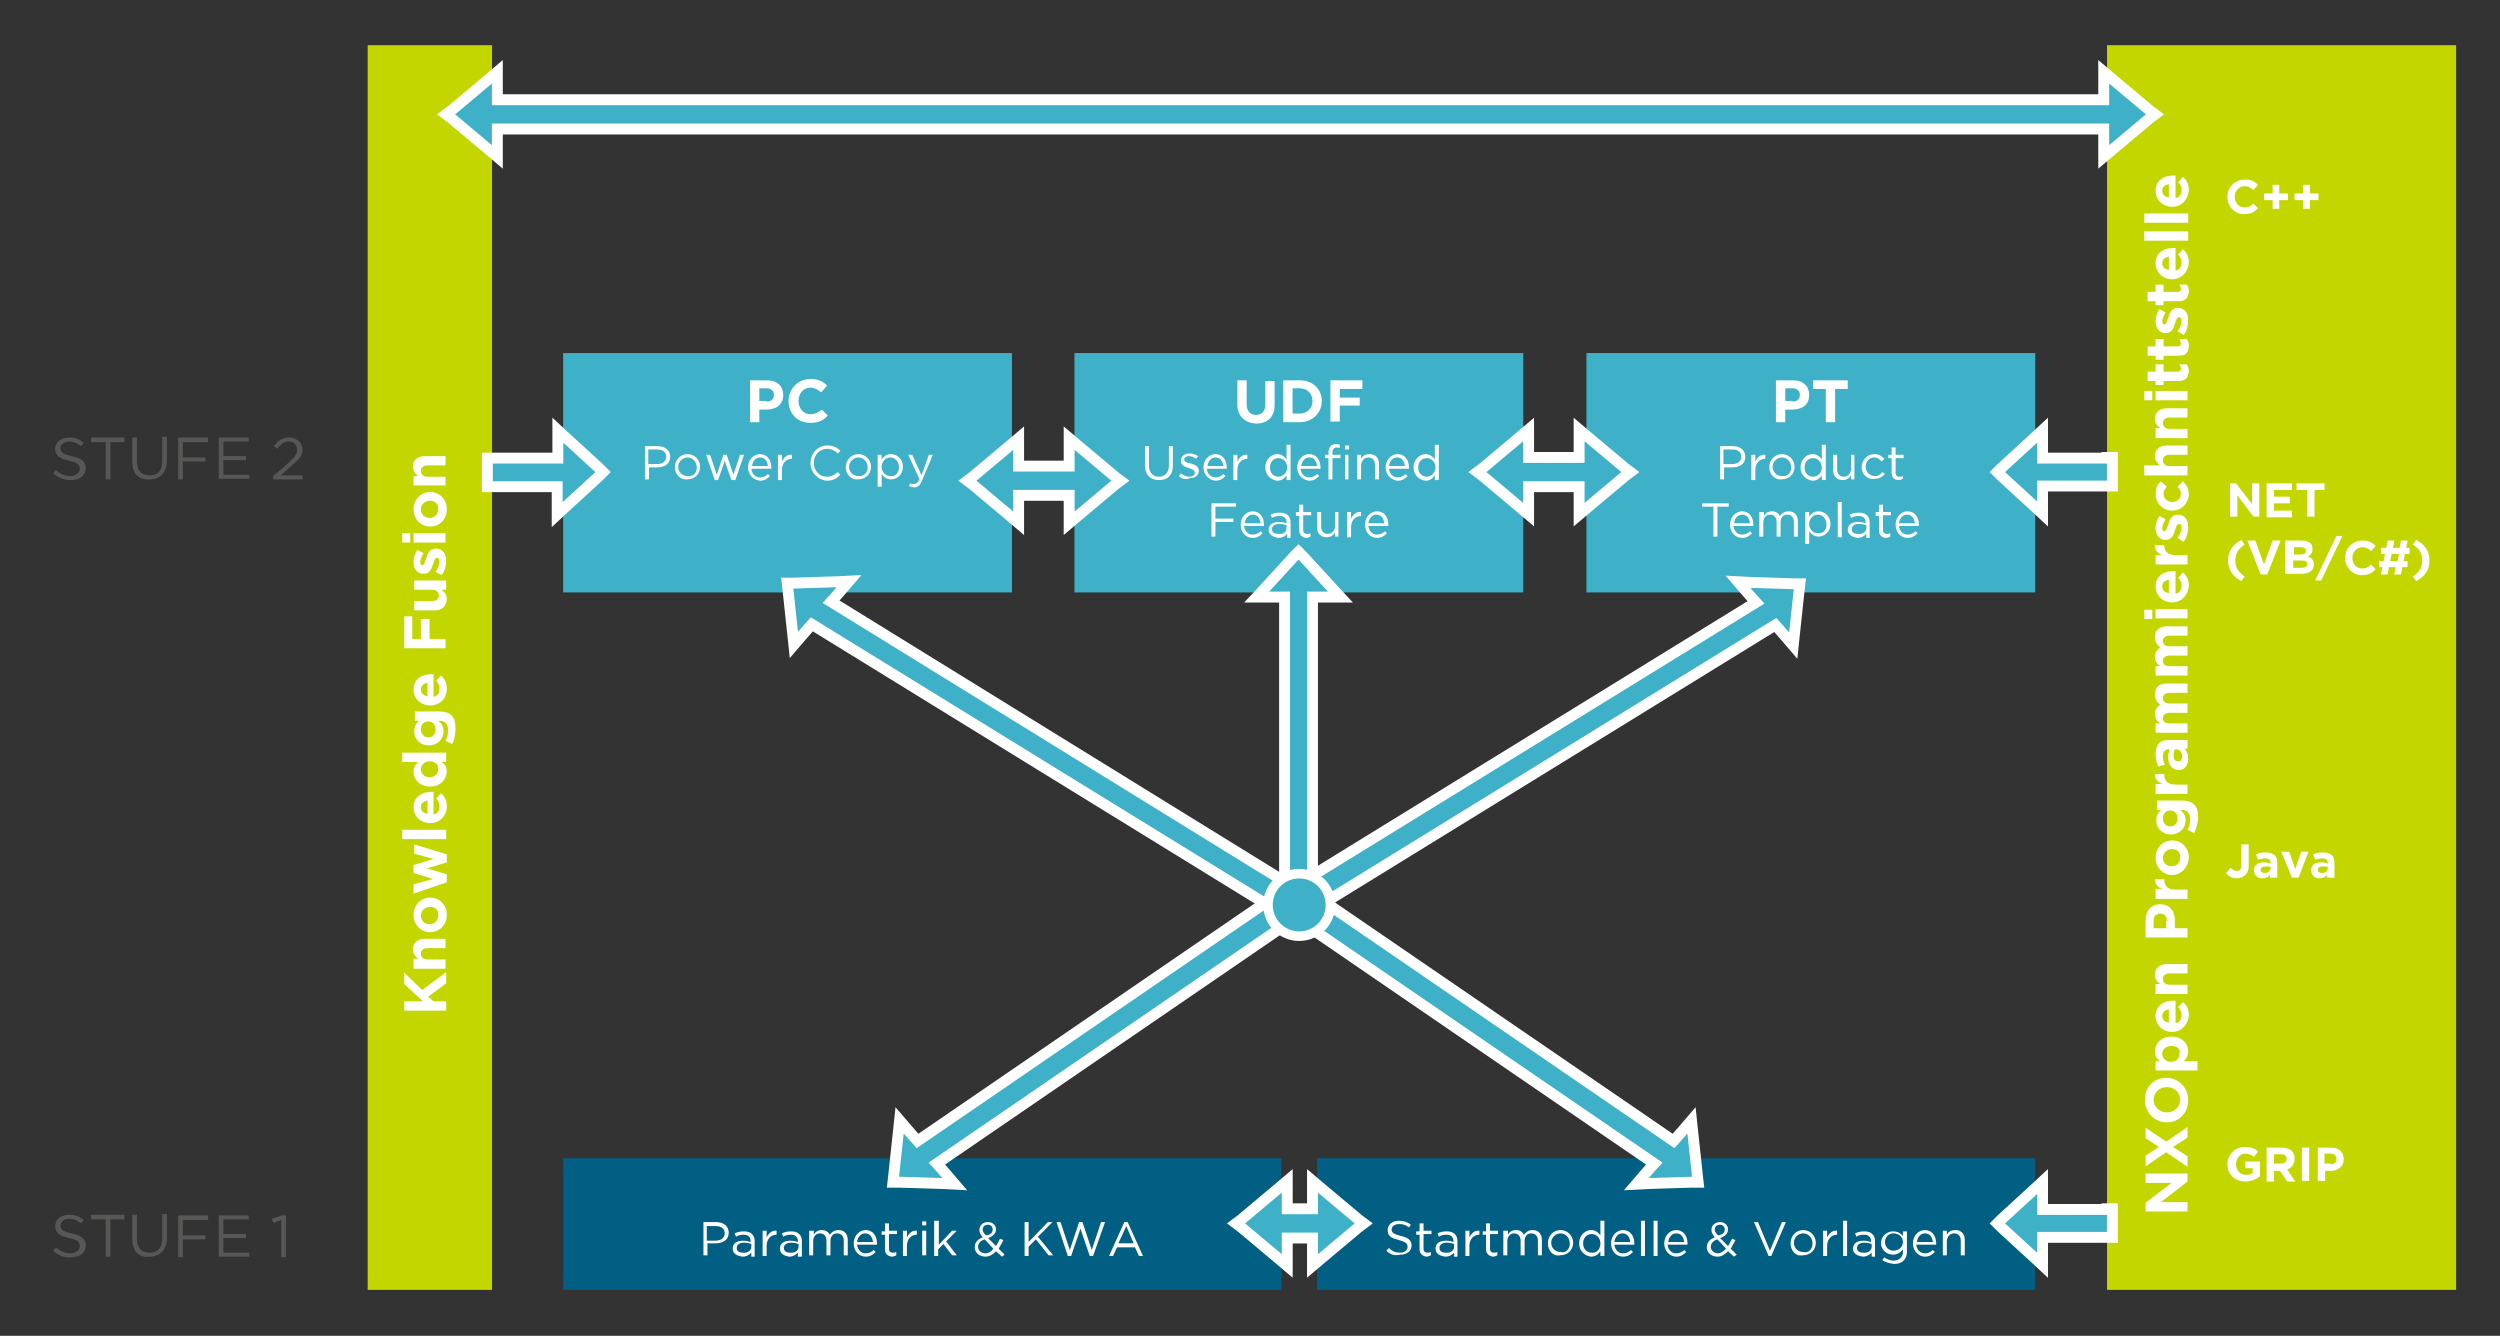 <?xml version="1.0" encoding="utf-8"?>
<!-- Generator: $$$/GeneralStr/196=Adobe Illustrator 27.6.0, SVG Export Plug-In . SVG Version: 6.00 Build 0)  -->
<svg version="1.0" id="Ebene_1" xmlns="http://www.w3.org/2000/svg" xmlns:xlink="http://www.w3.org/1999/xlink" x="0px" y="0px"
	 viewBox="0 0 376 200.9" style="enable-background:new 0 0 376 200.9;" xml:space="preserve">
<rect x="0" y="0" width="376" height="200.9" fill="#333333" stroke="none"/>
<style type="text/css">
	.st0{fill:#575756;}
	.st1{fill:#005F83;}
	.st2{fill:#FFFFFF;}
	.st3{fill:#3EB1C8;}
	.st4{fill:#C4D600;}
	.st5{fill:none;stroke:#FFFFFF;stroke-width:1.64;stroke-miterlimit:10;}
	.st6{fill:none;stroke:#FFFFFF;stroke-width:1.439;stroke-miterlimit:10;}
</style>
<g>
	<path class="st0" d="M8,71.2l0.4-0.5c0.7,0.6,1.3,0.9,2.2,0.9c0.8,0,1.4-0.5,1.4-1.1v0c0-0.6-0.3-0.9-1.6-1.2
		c-1.4-0.3-2.1-0.8-2.1-1.8v0c0-1,0.9-1.7,2.1-1.7c0.9,0,1.6,0.3,2.2,0.8l-0.4,0.5c-0.6-0.5-1.2-0.7-1.8-0.7c-0.8,0-1.3,0.5-1.3,1v0
		c0,0.6,0.3,0.9,1.7,1.2c1.4,0.3,2.1,0.8,2.1,1.8v0c0,1.1-0.9,1.8-2.2,1.8C9.6,72.2,8.8,71.9,8,71.2z"/>
	<path class="st0" d="M15.8,66.5h-2.1v-0.7h5v0.7h-2.1v5.6h-0.7V66.5z"/>
	<path class="st0" d="M19.9,69.5v-3.7h0.7v3.6c0,1.4,0.7,2.1,1.9,2.1c1.2,0,1.9-0.7,1.9-2.1v-3.7h0.7v3.6c0,1.8-1.1,2.8-2.6,2.8
		C20.9,72.2,19.9,71.3,19.9,69.5z"/>
	<path class="st0" d="M26.8,65.8h4.5v0.7h-3.8v2.3h3.4v0.6h-3.4v2.7h-0.7V65.8z"/>
	<path class="st0" d="M32.8,65.8h4.6v0.6h-3.8v2.2H37v0.6h-3.4v2.2h3.9v0.6h-4.6V65.8z"/>
	<path class="st0" d="M41.1,71.6l2.3-2c1-0.9,1.3-1.4,1.3-2c0-0.7-0.6-1.2-1.3-1.2c-0.7,0-1.2,0.4-1.7,1.1l-0.5-0.4
		c0.6-0.8,1.2-1.3,2.3-1.3c1.1,0,2,0.8,2,1.8v0c0,0.9-0.5,1.5-1.6,2.4l-1.7,1.5h3.3v0.6h-4.4V71.6z"/>
</g>
<g>
	<path class="st0" d="M8,188.1l0.4-0.5c0.7,0.6,1.3,0.9,2.2,0.9c0.8,0,1.4-0.5,1.4-1.1v0c0-0.6-0.3-0.9-1.6-1.2
		c-1.4-0.3-2.1-0.8-2.1-1.8v0c0-1,0.9-1.7,2.1-1.7c0.9,0,1.6,0.3,2.2,0.8l-0.4,0.5c-0.6-0.5-1.2-0.7-1.8-0.7c-0.8,0-1.3,0.5-1.3,1v0
		c0,0.6,0.3,0.9,1.7,1.2c1.4,0.3,2.1,0.8,2.1,1.8v0c0,1.1-0.9,1.8-2.2,1.8C9.6,189.2,8.8,188.8,8,188.1z"/>
	<path class="st0" d="M15.8,183.4h-2.1v-0.7h5v0.7h-2.1v5.6h-0.7V183.4z"/>
	<path class="st0" d="M19.9,186.4v-3.7h0.7v3.6c0,1.4,0.7,2.1,1.9,2.1c1.2,0,1.9-0.7,1.9-2.1v-3.7h0.7v3.6c0,1.8-1.1,2.8-2.6,2.8
		C20.9,189.2,19.9,188.2,19.9,186.4z"/>
	<path class="st0" d="M26.8,182.8h4.5v0.7h-3.8v2.3h3.4v0.6h-3.4v2.7h-0.7V182.8z"/>
	<path class="st0" d="M32.8,182.8h4.6v0.6h-3.8v2.2H37v0.6h-3.4v2.2h3.9v0.6h-4.6V182.8z"/>
	<path class="st0" d="M42.3,183.5l-1.2,0.4l-0.2-0.6l1.5-0.5H43v6.3h-0.7V183.5z"/>
</g>
<rect x="84.7" y="174.2" class="st1" width="108" height="19.8"/>
<g>
	<g>
		<path class="st2" d="M105.8,183.8h1.9c1.1,0,1.9,0.6,1.9,1.6v0c0,1.1-0.9,1.6-2,1.6h-1.2v1.8h-0.6V183.8z M107.6,186.6
			c0.8,0,1.4-0.4,1.4-1.1v0c0-0.7-0.5-1.1-1.4-1.1h-1.3v2.2H107.6z"/>
		<path class="st2" d="M110.2,187.8L110.2,187.8c0-0.8,0.6-1.2,1.6-1.2c0.5,0,0.8,0.1,1.1,0.2v-0.1c0-0.7-0.4-1-1.1-1
			c-0.4,0-0.8,0.1-1.1,0.3l-0.2-0.5c0.4-0.2,0.8-0.3,1.4-0.3c0.5,0,0.9,0.1,1.2,0.4c0.3,0.3,0.4,0.6,0.4,1.1v2.3H113v-0.6
			c-0.3,0.3-0.7,0.6-1.3,0.6C110.9,188.9,110.2,188.6,110.2,187.8z M113,187.5v-0.4c-0.3-0.1-0.6-0.2-1.1-0.2
			c-0.7,0-1.1,0.3-1.1,0.8v0c0,0.5,0.4,0.7,0.9,0.7C112.4,188.5,113,188.1,113,187.5z"/>
		<path class="st2" d="M114.7,185.1h0.6v1c0.3-0.6,0.8-1.1,1.5-1v0.6h0c-0.8,0-1.5,0.6-1.5,1.7v1.5h-0.6V185.1z"/>
		<path class="st2" d="M117.3,187.8L117.3,187.8c0-0.8,0.6-1.2,1.6-1.2c0.5,0,0.8,0.1,1.1,0.2v-0.1c0-0.7-0.4-1-1.1-1
			c-0.4,0-0.8,0.1-1.1,0.3l-0.2-0.5c0.4-0.2,0.8-0.3,1.4-0.3c0.5,0,0.9,0.1,1.2,0.4c0.3,0.3,0.4,0.6,0.4,1.1v2.3H120v-0.6
			c-0.3,0.3-0.7,0.6-1.3,0.6C118,188.9,117.3,188.6,117.3,187.8z M120.1,187.5v-0.4c-0.3-0.1-0.6-0.2-1.1-0.2
			c-0.7,0-1.1,0.3-1.1,0.8v0c0,0.5,0.4,0.7,0.9,0.7C119.5,188.5,120.1,188.1,120.1,187.5z"/>
		<path class="st2" d="M121.8,185.1h0.6v0.6c0.2-0.4,0.6-0.7,1.2-0.7c0.6,0,1,0.3,1.2,0.7c0.3-0.4,0.7-0.7,1.3-0.7
			c0.9,0,1.4,0.6,1.4,1.5v2.3h-0.6v-2.2c0-0.7-0.4-1.1-1-1.1c-0.6,0-1,0.4-1,1.2v2.1h-0.6v-2.2c0-0.7-0.4-1.1-1-1.1
			c-0.6,0-1,0.5-1,1.2v2.1h-0.6V185.1z"/>
		<path class="st2" d="M128.4,187L128.4,187c0-1.1,0.8-2,1.8-2c1.1,0,1.7,0.9,1.7,2c0,0.1,0,0.1,0,0.2h-3c0.1,0.8,0.6,1.3,1.3,1.3
			c0.5,0,0.9-0.2,1.2-0.5l0.3,0.3c-0.4,0.4-0.8,0.7-1.5,0.7C129.2,189,128.4,188.2,128.4,187z M131.3,186.8
			c-0.1-0.7-0.4-1.3-1.2-1.3c-0.6,0-1.1,0.5-1.2,1.3H131.3z"/>
		<path class="st2" d="M133.1,187.9v-2.2h-0.5v-0.5h0.5V184h0.6v1.1h1.2v0.5h-1.2v2.2c0,0.5,0.3,0.6,0.6,0.6c0.2,0,0.3,0,0.5-0.1
			v0.5c-0.2,0.1-0.4,0.2-0.7,0.2C133.5,188.9,133.1,188.6,133.1,187.9z"/>
		<path class="st2" d="M135.8,185.1h0.6v1c0.3-0.6,0.8-1.1,1.5-1v0.6h0c-0.8,0-1.5,0.6-1.5,1.7v1.5h-0.6V185.1z"/>
		<path class="st2" d="M138.7,183.7h0.6v0.6h-0.6V183.7z M138.7,185.1h0.6v3.7h-0.6V185.1z"/>
		<path class="st2" d="M140.6,183.6h0.6v3.6l2-2.1h0.7l-1.6,1.6l1.6,2.1h-0.7l-1.3-1.7l-0.8,0.8v1h-0.6V183.6z"/>
		<path class="st2" d="M149.8,188.2c-0.5,0.5-1,0.8-1.6,0.8c-0.9,0-1.6-0.6-1.6-1.4v0c0-0.7,0.4-1.2,1.2-1.5
			c-0.3-0.4-0.5-0.7-0.5-1.1v0c0-0.7,0.5-1.2,1.3-1.2c0.7,0,1.2,0.5,1.2,1.1v0c0,0.6-0.5,1.1-1.2,1.3l1.2,1.2
			c0.2-0.3,0.4-0.7,0.6-1.1l0.5,0.2c-0.2,0.5-0.5,0.9-0.7,1.3l0.9,0.9l-0.4,0.3L149.8,188.2z M149.4,187.8l-1.3-1.4
			c-0.7,0.2-1,0.7-1,1.1v0c0,0.5,0.4,1,1.1,1C148.7,188.5,149.1,188.2,149.4,187.8z M149.3,184.9L149.3,184.9c0-0.4-0.3-0.7-0.7-0.7
			c-0.5,0-0.8,0.3-0.8,0.7v0c0,0.3,0.1,0.5,0.5,0.9C149,185.7,149.3,185.4,149.3,184.9z"/>
		<path class="st2" d="M154.1,183.8h0.6v3l2.9-3h0.7l-2.2,2.2l2.3,2.8h-0.7l-1.9-2.4l-1.1,1.1v1.4h-0.6V183.8z"/>
		<path class="st2" d="M158.9,183.8h0.6l1.4,4.2l1.4-4.2h0.5l1.4,4.2l1.4-4.2h0.6l-1.8,5.1h-0.5l-1.4-4.1l-1.4,4.1h-0.5L158.9,183.8
			z"/>
		<path class="st2" d="M169.1,183.8h0.5l2.3,5.1h-0.6l-0.6-1.3H168l-0.6,1.3h-0.6L169.1,183.8z M170.5,187l-1.1-2.6l-1.2,2.6H170.5z
			"/>
	</g>
</g>
<rect x="198.1" y="174.2" class="st1" width="108" height="19.8"/>
<g>
	<g>
		<path class="st2" d="M208.5,188.1l0.4-0.4c0.5,0.5,1,0.7,1.7,0.7c0.7,0,1.1-0.4,1.1-0.9v0c0-0.5-0.3-0.7-1.3-1
			c-1.2-0.3-1.7-0.6-1.7-1.5v0c0-0.8,0.7-1.4,1.7-1.4c0.7,0,1.3,0.2,1.8,0.6l-0.3,0.4c-0.5-0.4-0.9-0.5-1.5-0.5
			c-0.7,0-1.1,0.4-1.1,0.8v0c0,0.5,0.3,0.7,1.4,1c1.1,0.2,1.6,0.7,1.6,1.4v0c0,0.9-0.7,1.4-1.7,1.4
			C209.7,188.9,209.1,188.7,208.5,188.1z"/>
		<path class="st2" d="M213.5,187.9v-2.2H213v-0.5h0.5V184h0.6v1.1h1.2v0.5h-1.2v2.2c0,0.5,0.3,0.6,0.6,0.6c0.2,0,0.3,0,0.5-0.1v0.5
			c-0.2,0.1-0.4,0.2-0.7,0.2C214,188.9,213.5,188.6,213.5,187.9z"/>
		<path class="st2" d="M215.9,187.8L215.9,187.8c0-0.8,0.6-1.2,1.6-1.2c0.5,0,0.8,0.1,1.1,0.2v-0.1c0-0.7-0.4-1-1.1-1
			c-0.4,0-0.8,0.1-1.1,0.3l-0.2-0.5c0.4-0.2,0.8-0.3,1.4-0.3c0.5,0,0.9,0.1,1.2,0.4c0.3,0.3,0.4,0.6,0.4,1.1v2.3h-0.5v-0.6
			c-0.3,0.3-0.7,0.6-1.3,0.6C216.6,188.9,215.9,188.6,215.9,187.8z M218.7,187.5v-0.4c-0.3-0.1-0.6-0.2-1.1-0.2
			c-0.7,0-1.1,0.3-1.1,0.8v0c0,0.5,0.4,0.7,0.9,0.7C218.1,188.5,218.7,188.1,218.7,187.5z"/>
		<path class="st2" d="M220.4,185.1h0.6v1c0.3-0.6,0.8-1.1,1.5-1v0.6h0c-0.8,0-1.5,0.6-1.5,1.7v1.5h-0.6V185.1z"/>
		<path class="st2" d="M223.5,187.9v-2.2H223v-0.5h0.5V184h0.6v1.1h1.2v0.5h-1.2v2.2c0,0.5,0.3,0.6,0.6,0.6c0.2,0,0.3,0,0.5-0.1v0.5
			c-0.2,0.1-0.4,0.2-0.7,0.2C224,188.9,223.5,188.6,223.5,187.9z"/>
		<path class="st2" d="M226.2,185.1h0.6v0.6c0.2-0.4,0.6-0.7,1.2-0.7c0.6,0,1,0.3,1.2,0.7c0.3-0.4,0.7-0.7,1.3-0.7
			c0.9,0,1.4,0.6,1.4,1.5v2.3h-0.6v-2.2c0-0.7-0.4-1.1-1-1.1c-0.6,0-1,0.4-1,1.2v2.1h-0.6v-2.2c0-0.7-0.4-1.1-1-1.1
			c-0.6,0-1,0.5-1,1.2v2.1h-0.6V185.1z"/>
		<path class="st2" d="M232.8,187L232.8,187c0-1.1,0.8-2,1.9-2c1.1,0,1.9,0.9,1.9,1.9v0c0,1.1-0.8,1.9-2,1.9
			C233.6,189,232.8,188.1,232.8,187z M236.1,187L236.1,187c0-0.8-0.6-1.5-1.4-1.5c-0.8,0-1.4,0.7-1.4,1.4v0c0,0.8,0.6,1.4,1.4,1.4
			C235.6,188.5,236.1,187.8,236.1,187z"/>
		<path class="st2" d="M237.5,187L237.5,187c0-1.2,0.9-2,1.8-2c0.7,0,1.1,0.4,1.4,0.8v-2.2h0.6v5.3h-0.6v-0.7
			c-0.3,0.4-0.7,0.8-1.4,0.8C238.4,188.9,237.5,188.2,237.5,187z M240.7,187L240.7,187c0-0.9-0.7-1.4-1.3-1.4
			c-0.7,0-1.3,0.5-1.3,1.4v0c0,0.9,0.6,1.4,1.3,1.4C240.1,188.5,240.7,187.9,240.7,187z"/>
		<path class="st2" d="M242.3,187L242.3,187c0-1.1,0.8-2,1.8-2c1.1,0,1.7,0.9,1.7,2c0,0.1,0,0.1,0,0.2h-3c0.1,0.8,0.6,1.3,1.3,1.3
			c0.5,0,0.9-0.2,1.2-0.5l0.3,0.3c-0.4,0.4-0.8,0.7-1.5,0.7C243.1,189,242.3,188.2,242.3,187z M245.2,186.8
			c-0.1-0.7-0.4-1.3-1.2-1.3c-0.6,0-1.1,0.5-1.2,1.3H245.2z"/>
		<path class="st2" d="M246.8,183.6h0.6v5.3h-0.6V183.6z"/>
		<path class="st2" d="M248.7,183.6h0.6v5.3h-0.6V183.6z"/>
		<path class="st2" d="M250.3,187L250.3,187c0-1.1,0.8-2,1.8-2c1.1,0,1.7,0.9,1.7,2c0,0.1,0,0.1,0,0.2h-3c0.1,0.8,0.6,1.3,1.3,1.3
			c0.5,0,0.9-0.2,1.2-0.5l0.3,0.3c-0.4,0.4-0.8,0.7-1.5,0.7C251.2,189,250.3,188.2,250.3,187z M253.3,186.8
			c-0.1-0.7-0.4-1.3-1.2-1.3c-0.6,0-1.1,0.5-1.2,1.3H253.3z"/>
		<path class="st2" d="M259.9,188.2c-0.5,0.5-1,0.8-1.6,0.8c-0.9,0-1.6-0.6-1.6-1.4v0c0-0.7,0.4-1.2,1.2-1.5
			c-0.3-0.4-0.5-0.7-0.5-1.1v0c0-0.7,0.5-1.2,1.3-1.2c0.7,0,1.2,0.5,1.2,1.1v0c0,0.6-0.5,1.1-1.2,1.3l1.2,1.2
			c0.2-0.3,0.4-0.7,0.6-1.1l0.5,0.2c-0.2,0.5-0.5,0.9-0.7,1.3l0.9,0.9l-0.4,0.3L259.9,188.2z M259.6,187.8l-1.3-1.4
			c-0.7,0.2-1,0.7-1,1.1v0c0,0.5,0.4,1,1.1,1C258.8,188.5,259.2,188.2,259.6,187.8z M259.4,184.9L259.4,184.9c0-0.4-0.3-0.7-0.7-0.7
			c-0.5,0-0.8,0.3-0.8,0.7v0c0,0.3,0.1,0.5,0.5,0.9C259.1,185.7,259.4,185.4,259.4,184.9z"/>
		<path class="st2" d="M263.8,183.8h0.6l1.8,4.3l1.8-4.3h0.6l-2.2,5.1H266L263.8,183.8z"/>
		<path class="st2" d="M269.3,187L269.3,187c0-1.1,0.8-2,1.9-2c1.1,0,1.9,0.9,1.9,1.9v0c0,1.1-0.8,1.9-2,1.9
			C270.1,189,269.3,188.1,269.3,187z M272.6,187L272.6,187c0-0.8-0.6-1.5-1.4-1.5c-0.8,0-1.4,0.7-1.4,1.4v0c0,0.8,0.6,1.4,1.4,1.4
			C272.1,188.5,272.6,187.8,272.6,187z"/>
		<path class="st2" d="M274.2,185.1h0.6v1c0.3-0.6,0.8-1.1,1.5-1v0.6h0c-0.8,0-1.5,0.6-1.5,1.7v1.5h-0.6V185.1z"/>
		<path class="st2" d="M277.2,183.6h0.6v5.3h-0.6V183.6z"/>
		<path class="st2" d="M278.7,187.8L278.7,187.8c0-0.8,0.6-1.2,1.6-1.2c0.5,0,0.8,0.1,1.1,0.2v-0.1c0-0.7-0.4-1-1.1-1
			c-0.4,0-0.8,0.1-1.1,0.3l-0.2-0.5c0.4-0.2,0.8-0.3,1.4-0.3c0.5,0,0.9,0.1,1.2,0.4c0.3,0.3,0.4,0.6,0.4,1.1v2.3h-0.5v-0.6
			c-0.3,0.3-0.7,0.6-1.3,0.6C279.4,188.9,278.7,188.6,278.7,187.8z M281.5,187.5v-0.4c-0.3-0.1-0.6-0.2-1.1-0.2
			c-0.7,0-1.1,0.3-1.1,0.8v0c0,0.5,0.4,0.7,0.9,0.7C280.9,188.5,281.5,188.1,281.5,187.5z"/>
		<path class="st2" d="M283.1,189.5l0.3-0.4c0.4,0.3,0.9,0.5,1.4,0.5c0.8,0,1.4-0.5,1.4-1.3v-0.4c-0.3,0.4-0.8,0.8-1.5,0.8
			c-0.9,0-1.8-0.7-1.8-1.7v0c0-1.1,0.9-1.8,1.8-1.8c0.7,0,1.2,0.3,1.5,0.7v-0.7h0.6v3.1c0,0.6-0.2,1-0.5,1.3
			c-0.3,0.3-0.8,0.5-1.4,0.5C284.2,190,283.6,189.9,283.1,189.5z M286.2,186.8L286.2,186.8c0-0.8-0.7-1.3-1.4-1.3
			c-0.7,0-1.3,0.5-1.3,1.3v0c0,0.8,0.6,1.3,1.3,1.3C285.5,188.1,286.2,187.6,286.2,186.8z"/>
		<path class="st2" d="M287.7,187L287.7,187c0-1.1,0.8-2,1.8-2c1.1,0,1.7,0.9,1.7,2c0,0.1,0,0.1,0,0.2h-3c0.1,0.8,0.6,1.3,1.3,1.3
			c0.5,0,0.9-0.2,1.2-0.5l0.3,0.3c-0.4,0.4-0.8,0.7-1.5,0.7C288.6,189,287.7,188.2,287.7,187z M290.7,186.8
			c-0.1-0.7-0.4-1.3-1.2-1.3c-0.6,0-1.1,0.5-1.2,1.3H290.7z"/>
		<path class="st2" d="M292.2,185.1h0.6v0.6c0.2-0.4,0.6-0.7,1.3-0.7c0.9,0,1.4,0.6,1.4,1.5v2.3h-0.6v-2.2c0-0.7-0.4-1.1-1-1.1
			c-0.6,0-1.1,0.5-1.1,1.2v2.1h-0.6V185.1z"/>
	</g>
</g>
<rect x="84.7" y="53.1" class="st3" width="67.5" height="36"/>
<g>
	<path class="st2" d="M112.8,57.2h2.6c1.5,0,2.4,0.9,2.4,2.2v0c0,1.5-1.1,2.2-2.5,2.2h-1.1v1.9h-1.4V57.2z M115.3,60.4
		c0.7,0,1.1-0.4,1.1-1v0c0-0.6-0.4-1-1.1-1h-1.1v1.9H115.3z"/>
	<path class="st2" d="M118.6,60.3L118.6,60.3c0-1.8,1.4-3.3,3.3-3.3c1.2,0,1.9,0.4,2.5,1l-0.9,1c-0.5-0.4-1-0.7-1.6-0.7
		c-1.1,0-1.8,0.9-1.8,2v0c0,1.1,0.7,2,1.8,2c0.7,0,1.2-0.3,1.7-0.7l0.9,0.9c-0.6,0.7-1.4,1.1-2.6,1.1
		C119.9,63.6,118.6,62.2,118.6,60.3z"/>
</g>
<g>
	<path class="st2" d="M97,67.1h1.9c1.1,0,1.9,0.6,1.9,1.6v0c0,1.1-0.9,1.6-2,1.6h-1.2v1.8H97V67.1z M98.8,69.8
		c0.8,0,1.4-0.4,1.4-1.1v0c0-0.7-0.5-1.1-1.4-1.1h-1.3v2.2H98.8z"/>
	<path class="st2" d="M101.5,70.3L101.5,70.3c0-1.1,0.8-2,1.9-2c1.1,0,1.9,0.9,1.9,1.9v0c0,1.1-0.8,1.9-2,1.9
		C102.3,72.2,101.5,71.3,101.5,70.3z M104.8,70.3L104.8,70.3c0-0.8-0.6-1.5-1.4-1.5c-0.8,0-1.4,0.7-1.4,1.4v0c0,0.8,0.6,1.4,1.4,1.4
		C104.3,71.7,104.8,71.1,104.8,70.3z"/>
	<path class="st2" d="M106.2,68.4h0.6l1,3l1-3h0.5l1,3l1-3h0.6l-1.3,3.8H110l-1-2.9l-1,2.9h-0.5L106.2,68.4z"/>
	<path class="st2" d="M112.5,70.3L112.5,70.3c0-1.1,0.8-2,1.8-2c1.1,0,1.7,0.9,1.7,2c0,0.1,0,0.1,0,0.2h-3c0.1,0.8,0.6,1.3,1.3,1.3
		c0.5,0,0.9-0.2,1.2-0.5l0.3,0.3c-0.4,0.4-0.8,0.7-1.5,0.7C113.3,72.2,112.5,71.4,112.5,70.3z M115.5,70.1c-0.1-0.7-0.4-1.3-1.2-1.3
		c-0.6,0-1.1,0.5-1.2,1.3H115.5z"/>
	<path class="st2" d="M117,68.4h0.6v1c0.3-0.6,0.8-1.1,1.5-1v0.6h0c-0.8,0-1.5,0.6-1.5,1.7v1.5H117V68.4z"/>
	<path class="st2" d="M121.9,69.6L121.9,69.6c0-1.4,1.1-2.6,2.5-2.6c0.9,0,1.5,0.3,2,0.8l-0.4,0.4c-0.4-0.4-0.9-0.7-1.6-0.7
		c-1.1,0-2,0.9-2,2.1v0c0,1.2,0.8,2.1,2,2.1c0.7,0,1.1-0.3,1.6-0.7l0.4,0.4c-0.5,0.5-1.1,0.9-2,0.9C123,72.2,121.9,71.1,121.9,69.6z
		"/>
	<path class="st2" d="M127.2,70.3L127.2,70.3c0-1.1,0.8-2,1.9-2c1.1,0,1.9,0.9,1.9,1.9v0c0,1.1-0.8,1.9-2,1.9
		C128,72.2,127.2,71.3,127.2,70.3z M130.5,70.3L130.5,70.3c0-0.8-0.6-1.5-1.4-1.5c-0.8,0-1.4,0.7-1.4,1.4v0c0,0.8,0.6,1.4,1.4,1.4
		C129.9,71.7,130.5,71.1,130.5,70.3z"/>
	<path class="st2" d="M132,68.4h0.6v0.7c0.3-0.4,0.7-0.8,1.4-0.8c0.9,0,1.8,0.7,1.8,1.9v0c0,1.2-0.9,1.9-1.8,1.9
		c-0.7,0-1.1-0.4-1.4-0.8v1.9H132V68.4z M135.2,70.3L135.2,70.3c0-0.9-0.6-1.5-1.3-1.5c-0.7,0-1.3,0.6-1.3,1.4v0
		c0,0.9,0.7,1.4,1.3,1.4C134.6,71.7,135.2,71.2,135.2,70.3z"/>
	<path class="st2" d="M139.7,68.4h0.6l-1.6,3.8c-0.3,0.8-0.7,1.1-1.2,1.1c-0.3,0-0.5-0.1-0.8-0.2l0.2-0.4c0.2,0.1,0.3,0.1,0.6,0.1
		c0.3,0,0.5-0.2,0.8-0.7l-1.7-3.7h0.6l1.4,3.1L139.7,68.4z"/>
</g>
<rect x="161.6" y="53.1" class="st3" width="67.5" height="36"/>
<g>
	<path class="st2" d="M186.1,60.8v-3.6h1.4v3.6c0,1,0.5,1.6,1.4,1.6c0.8,0,1.4-0.5,1.4-1.5v-3.6h1.4v3.6c0,1.9-1.1,2.8-2.8,2.8
		C187.2,63.6,186.1,62.6,186.1,60.8z"/>
	<path class="st2" d="M193,57.2h2.5c2,0,3.3,1.4,3.3,3.1v0c0,1.8-1.4,3.2-3.3,3.2H193V57.2z M194.4,58.4v3.8h1.1
		c1.1,0,1.9-0.8,1.9-1.9v0c0-1.1-0.8-1.9-1.9-1.9H194.4z"/>
	<path class="st2" d="M200.1,57.2h4.8v1.3h-3.4v1.3h3V61h-3v2.4h-1.4V57.2z"/>
</g>
<g>
	<path class="st2" d="M172.2,70v-2.9h0.6V70c0,1.1,0.6,1.7,1.5,1.7c0.9,0,1.5-0.6,1.5-1.7v-2.9h0.6V70c0,1.5-0.8,2.2-2.1,2.2
		C173,72.2,172.2,71.4,172.2,70z"/>
	<path class="st2" d="M177.3,71.6l0.3-0.4c0.4,0.3,0.8,0.5,1.3,0.5c0.4,0,0.8-0.2,0.8-0.6v0c0-0.4-0.4-0.5-0.9-0.7
		c-0.6-0.2-1.2-0.4-1.2-1.1v0c0-0.6,0.5-1.1,1.3-1.1c0.5,0,1,0.2,1.3,0.4l-0.3,0.4c-0.3-0.2-0.7-0.4-1.1-0.4c-0.4,0-0.7,0.2-0.7,0.5
		v0c0,0.4,0.5,0.5,1,0.6c0.6,0.2,1.2,0.4,1.2,1.1v0c0,0.7-0.6,1.1-1.3,1.1C178.3,72.2,177.7,72,177.3,71.6z"/>
	<path class="st2" d="M181,70.3L181,70.3c0-1.1,0.8-2,1.8-2c1.1,0,1.7,0.9,1.7,2c0,0.1,0,0.1,0,0.2h-3c0.1,0.8,0.6,1.3,1.3,1.3
		c0.5,0,0.9-0.2,1.2-0.5l0.3,0.3c-0.4,0.4-0.8,0.7-1.5,0.7C181.8,72.2,181,71.4,181,70.3z M184,70.1c-0.1-0.7-0.4-1.3-1.2-1.3
		c-0.6,0-1.1,0.5-1.2,1.3H184z"/>
	<path class="st2" d="M185.5,68.4h0.6v1c0.3-0.6,0.8-1.1,1.5-1v0.6h0c-0.8,0-1.5,0.6-1.5,1.7v1.5h-0.6V68.4z"/>
	<path class="st2" d="M190.3,70.3L190.3,70.3c0-1.2,0.9-2,1.8-2c0.7,0,1.1,0.4,1.4,0.8v-2.2h0.6v5.3h-0.6v-0.7
		c-0.3,0.4-0.7,0.8-1.4,0.8C191.2,72.2,190.3,71.5,190.3,70.3z M193.6,70.3L193.6,70.3c0-0.9-0.7-1.4-1.3-1.4
		c-0.7,0-1.3,0.5-1.3,1.4v0c0,0.9,0.6,1.4,1.3,1.4C192.9,71.7,193.6,71.1,193.6,70.3z"/>
	<path class="st2" d="M195.1,70.3L195.1,70.3c0-1.1,0.8-2,1.8-2c1.1,0,1.7,0.9,1.7,2c0,0.1,0,0.1,0,0.2h-3c0.1,0.8,0.6,1.3,1.3,1.3
		c0.5,0,0.9-0.2,1.2-0.5l0.3,0.3c-0.4,0.4-0.8,0.7-1.5,0.7C195.9,72.2,195.1,71.4,195.1,70.3z M198.1,70.1c-0.1-0.7-0.4-1.3-1.2-1.3
		c-0.6,0-1.1,0.5-1.2,1.3H198.1z"/>
	<path class="st2" d="M199.8,68.9h-0.5v-0.5h0.5v-0.3c0-0.4,0.1-0.7,0.3-1c0.2-0.2,0.5-0.3,0.8-0.3c0.3,0,0.4,0,0.6,0.1v0.5
		c-0.2-0.1-0.4-0.1-0.5-0.1c-0.4,0-0.6,0.3-0.6,0.8v0.3h1.2v0.5h-1.2v3.2h-0.6V68.9z M202.3,67h0.6v0.6h-0.6V67z M202.3,68.4h0.5
		v3.7h-0.5V68.4z"/>
	<path class="st2" d="M204.1,68.4h0.6V69c0.2-0.4,0.6-0.7,1.3-0.7c0.9,0,1.4,0.6,1.4,1.5v2.3h-0.6v-2.2c0-0.7-0.4-1.1-1-1.1
		c-0.6,0-1.1,0.5-1.1,1.2v2.1h-0.6V68.4z"/>
	<path class="st2" d="M208.4,70.3L208.4,70.3c0-1.1,0.8-2,1.8-2c1.1,0,1.7,0.9,1.7,2c0,0.1,0,0.1,0,0.2h-3c0.1,0.8,0.6,1.3,1.3,1.3
		c0.5,0,0.9-0.2,1.2-0.5l0.3,0.3c-0.4,0.4-0.8,0.7-1.5,0.7C209.2,72.2,208.4,71.4,208.4,70.3z M211.3,70.1c-0.1-0.7-0.4-1.3-1.2-1.3
		c-0.6,0-1.1,0.5-1.2,1.3H211.3z"/>
	<path class="st2" d="M212.6,70.3L212.6,70.3c0-1.2,0.9-2,1.8-2c0.7,0,1.1,0.4,1.4,0.8v-2.2h0.6v5.3h-0.6v-0.7
		c-0.3,0.4-0.7,0.8-1.4,0.8C213.5,72.2,212.6,71.5,212.6,70.3z M215.9,70.3L215.9,70.3c0-0.9-0.7-1.4-1.3-1.4
		c-0.7,0-1.3,0.5-1.3,1.4v0c0,0.9,0.6,1.4,1.3,1.4C215.2,71.7,215.9,71.1,215.9,70.3z"/>
</g>
<g>
	<path class="st2" d="M182.3,75.7h3.6v0.5h-3.1V78h2.7v0.5h-2.7v2.2h-0.6V75.7z"/>
	<path class="st2" d="M186.6,78.9L186.6,78.9c0-1.1,0.8-2,1.8-2c1.1,0,1.7,0.9,1.7,2c0,0.1,0,0.1,0,0.2h-3c0.1,0.8,0.6,1.3,1.3,1.3
		c0.5,0,0.9-0.2,1.2-0.5l0.3,0.3c-0.4,0.4-0.8,0.7-1.5,0.7C187.4,80.9,186.6,80.1,186.6,78.9z M189.6,78.7c-0.1-0.7-0.4-1.3-1.2-1.3
		c-0.6,0-1.1,0.5-1.2,1.3H189.6z"/>
	<path class="st2" d="M190.8,79.7L190.8,79.7c0-0.8,0.6-1.2,1.6-1.2c0.5,0,0.8,0.1,1.1,0.2v-0.1c0-0.7-0.4-1-1.1-1
		c-0.4,0-0.8,0.1-1.1,0.3l-0.2-0.5c0.4-0.2,0.8-0.3,1.4-0.3c0.5,0,0.9,0.1,1.2,0.4c0.3,0.3,0.4,0.6,0.4,1.1v2.3h-0.5v-0.6
		c-0.3,0.3-0.7,0.6-1.3,0.6C191.5,80.8,190.8,80.4,190.8,79.7z M193.5,79.4V79c-0.3-0.1-0.6-0.2-1.1-0.2c-0.7,0-1.1,0.3-1.1,0.8v0
		c0,0.5,0.4,0.7,0.9,0.7C193,80.4,193.5,80,193.5,79.4z"/>
	<path class="st2" d="M195.4,79.8v-2.2h-0.5V77h0.5v-1.1h0.6V77h1.2v0.5H196v2.2c0,0.5,0.3,0.6,0.6,0.6c0.2,0,0.3,0,0.5-0.1v0.5
		c-0.2,0.1-0.4,0.2-0.7,0.2C195.9,80.8,195.4,80.5,195.4,79.8z"/>
	<path class="st2" d="M198.1,79.4V77h0.6v2.2c0,0.7,0.4,1.1,1,1.1c0.6,0,1.1-0.5,1.1-1.2V77h0.5v3.7h-0.5v-0.6
		c-0.3,0.4-0.6,0.7-1.3,0.7C198.6,80.8,198.1,80.2,198.1,79.4z"/>
	<path class="st2" d="M202.6,77h0.6v1c0.3-0.6,0.8-1.1,1.5-1v0.6h0c-0.8,0-1.5,0.6-1.5,1.7v1.5h-0.6V77z"/>
	<path class="st2" d="M205.3,78.9L205.3,78.9c0-1.1,0.8-2,1.8-2c1.1,0,1.7,0.9,1.7,2c0,0.1,0,0.1,0,0.2h-3c0.1,0.8,0.6,1.3,1.3,1.3
		c0.5,0,0.9-0.2,1.2-0.5l0.3,0.3c-0.4,0.4-0.8,0.7-1.5,0.7C206.1,80.9,205.3,80.1,205.3,78.9z M208.2,78.7c-0.1-0.7-0.4-1.3-1.2-1.3
		c-0.6,0-1.1,0.5-1.2,1.3H208.2z"/>
</g>
<rect x="238.6" y="53.1" class="st3" width="67.5" height="36"/>
<g>
	<path class="st2" d="M267.1,57.2h2.6c1.5,0,2.4,0.9,2.4,2.2v0c0,1.5-1.1,2.2-2.5,2.2h-1.1v1.9h-1.4V57.2z M269.6,60.4
		c0.7,0,1.1-0.4,1.1-1v0c0-0.6-0.4-1-1.1-1h-1.1v1.9H269.6z"/>
	<path class="st2" d="M274.6,58.5h-1.9v-1.3h5.2v1.3H276v5h-1.4V58.5z"/>
</g>
<g>
	<path class="st2" d="M258.7,67.1h1.9c1.1,0,1.9,0.6,1.9,1.6v0c0,1.1-0.9,1.6-2,1.6h-1.2v1.8h-0.6V67.1z M260.5,69.8
		c0.8,0,1.4-0.4,1.4-1.1v0c0-0.7-0.5-1.1-1.4-1.1h-1.3v2.2H260.5z"/>
	<path class="st2" d="M263.4,68.4h0.6v1c0.3-0.6,0.8-1.1,1.5-1v0.6h0c-0.8,0-1.5,0.6-1.5,1.7v1.5h-0.6V68.4z"/>
	<path class="st2" d="M266.1,70.3L266.1,70.3c0-1.1,0.8-2,1.9-2c1.1,0,1.9,0.9,1.9,1.9v0c0,1.1-0.8,1.9-2,1.9
		C266.9,72.2,266.1,71.3,266.1,70.3z M269.4,70.3L269.4,70.3c0-0.8-0.6-1.5-1.4-1.5c-0.8,0-1.4,0.7-1.4,1.4v0c0,0.8,0.6,1.4,1.4,1.4
		C268.9,71.7,269.4,71.1,269.4,70.3z"/>
	<path class="st2" d="M270.8,70.3L270.8,70.3c0-1.2,0.9-2,1.8-2c0.7,0,1.1,0.4,1.4,0.8v-2.2h0.6v5.3H274v-0.7
		c-0.3,0.4-0.7,0.8-1.4,0.8C271.7,72.2,270.8,71.5,270.8,70.3z M274,70.3L274,70.3c0-0.9-0.7-1.4-1.3-1.4c-0.7,0-1.3,0.5-1.3,1.4v0
		c0,0.9,0.6,1.4,1.3,1.4C273.4,71.7,274,71.1,274,70.3z"/>
	<path class="st2" d="M275.7,70.7v-2.3h0.6v2.2c0,0.7,0.4,1.1,1,1.1c0.6,0,1.1-0.5,1.1-1.2v-2.1h0.5v3.7h-0.5v-0.6
		c-0.3,0.4-0.6,0.7-1.3,0.7C276.3,72.2,275.7,71.6,275.7,70.7z"/>
	<path class="st2" d="M280,70.3L280,70.3c0-1.1,0.8-2,1.9-2c0.7,0,1.1,0.3,1.5,0.7l-0.4,0.4c-0.3-0.3-0.6-0.6-1.1-0.6
		c-0.8,0-1.3,0.6-1.3,1.4v0c0,0.8,0.6,1.4,1.4,1.4c0.5,0,0.8-0.2,1.1-0.6l0.4,0.3c-0.4,0.4-0.8,0.7-1.5,0.7
		C280.8,72.2,280,71.3,280,70.3z"/>
	<path class="st2" d="M284.5,71.1v-2.2H284v-0.5h0.5v-1.1h0.6v1.1h1.2v0.5h-1.2v2.2c0,0.5,0.3,0.6,0.6,0.6c0.2,0,0.3,0,0.5-0.1V72
		c-0.2,0.1-0.4,0.2-0.7,0.2C285,72.2,284.5,71.9,284.5,71.1z"/>
</g>
<g>
	<path class="st2" d="M257.7,76.2H256v-0.5h4v0.5h-1.7v4.5h-0.6V76.2z"/>
	<path class="st2" d="M260.2,78.9L260.2,78.9c0-1.1,0.8-2,1.8-2c1.1,0,1.7,0.9,1.7,2c0,0.1,0,0.1,0,0.2h-3c0.1,0.8,0.6,1.3,1.3,1.3
		c0.5,0,0.9-0.2,1.2-0.5l0.3,0.3c-0.4,0.4-0.8,0.7-1.5,0.7C261,80.9,260.2,80.1,260.2,78.9z M263.2,78.7c-0.1-0.7-0.4-1.3-1.2-1.3
		c-0.6,0-1.1,0.5-1.2,1.3H263.2z"/>
	<path class="st2" d="M264.7,77h0.6v0.6c0.2-0.4,0.6-0.7,1.2-0.7c0.6,0,1,0.3,1.2,0.7c0.3-0.4,0.7-0.7,1.3-0.7
		c0.9,0,1.4,0.6,1.4,1.5v2.3h-0.6v-2.2c0-0.7-0.4-1.1-1-1.1c-0.6,0-1,0.4-1,1.2v2.1h-0.6v-2.2c0-0.7-0.4-1.1-1-1.1
		c-0.6,0-1,0.5-1,1.2v2.1h-0.6V77z"/>
	<path class="st2" d="M271.5,77h0.6v0.7c0.3-0.4,0.7-0.8,1.4-0.8c0.9,0,1.8,0.7,1.8,1.9v0c0,1.2-0.9,1.9-1.8,1.9
		c-0.7,0-1.1-0.4-1.4-0.8v1.9h-0.6V77z M274.7,78.9L274.7,78.9c0-0.9-0.6-1.5-1.3-1.5c-0.7,0-1.3,0.6-1.3,1.4v0
		c0,0.9,0.7,1.4,1.3,1.4C274.1,80.3,274.7,79.8,274.7,78.9z"/>
	<path class="st2" d="M276.4,75.5h0.6v5.3h-0.6V75.5z"/>
	<path class="st2" d="M277.9,79.7L277.9,79.7c0-0.8,0.6-1.2,1.6-1.2c0.5,0,0.8,0.1,1.1,0.2v-0.1c0-0.7-0.4-1-1.1-1
		c-0.4,0-0.8,0.1-1.1,0.3l-0.2-0.5c0.4-0.2,0.8-0.3,1.4-0.3c0.5,0,0.9,0.1,1.2,0.4c0.3,0.3,0.4,0.6,0.4,1.1v2.3h-0.5v-0.6
		c-0.3,0.3-0.7,0.6-1.3,0.6C278.6,80.8,277.9,80.4,277.9,79.7z M280.7,79.4V79c-0.3-0.1-0.6-0.2-1.1-0.2c-0.7,0-1.1,0.3-1.1,0.8v0
		c0,0.5,0.4,0.7,0.9,0.7C280.1,80.4,280.7,80,280.7,79.4z"/>
	<path class="st2" d="M282.6,79.8v-2.2h-0.5V77h0.5v-1.1h0.6V77h1.2v0.5h-1.2v2.2c0,0.5,0.3,0.6,0.6,0.6c0.2,0,0.3,0,0.5-0.1v0.5
		c-0.2,0.1-0.4,0.2-0.7,0.2C283,80.8,282.6,80.5,282.6,79.8z"/>
	<path class="st2" d="M285.1,78.9L285.1,78.9c0-1.1,0.8-2,1.8-2c1.1,0,1.7,0.9,1.7,2c0,0.1,0,0.1,0,0.2h-3c0.1,0.8,0.6,1.3,1.3,1.3
		c0.5,0,0.9-0.2,1.2-0.5l0.3,0.3c-0.4,0.4-0.8,0.7-1.5,0.7C285.9,80.9,285.1,80.1,285.1,78.9z M288,78.7c-0.1-0.7-0.4-1.3-1.2-1.3
		c-0.6,0-1.1,0.5-1.2,1.3H288z"/>
</g>
<rect x="316.9" y="6.8" class="st4" width="52.5" height="187.2"/>
<g>
	<path class="st2" d="M322.7,182.2v-1.3l3.9-3h-3.9v-1.4h6.3v1.2l-4,3.1h4v1.4H322.7z"/>
	<path class="st2" d="M322.7,169.6l3.1,2.1l3.2-2.2v1.6l-2.2,1.4l2.2,1.4v1.6l-3.2-2.2l-3.1,2.1v-1.6l2-1.3l-2-1.3V169.6z"/>
	<path class="st2" d="M325.9,168.8L325.9,168.8c-1.8,0-3.3-1.4-3.3-3.4s1.4-3.3,3.2-3.3h0c1.8,0,3.3,1.4,3.3,3.4
		C329.1,167.4,327.7,168.8,325.9,168.8z M325.9,163.5L325.9,163.5c-1.1,0-2,0.8-2,1.9s0.9,1.9,2,1.9h0c1.1,0,2-0.8,2-1.9
		S327,163.5,325.9,163.5z"/>
	<path class="st2" d="M324.2,161v-1.4h0.7c-0.5-0.3-0.8-0.8-0.8-1.5c0-1.1,0.9-2.2,2.5-2.2h0c1.6,0,2.5,1.1,2.5,2.2
		c0,0.7-0.3,1.2-0.7,1.5h2.1v1.4H324.2z M326.6,157.3L326.6,157.3c-0.8,0-1.4,0.5-1.4,1.2c0,0.6,0.5,1.2,1.3,1.2h0
		c0.8,0,1.3-0.5,1.3-1.2C328,157.8,327.4,157.3,326.6,157.3z"/>
	<path class="st2" d="M326.7,155.2L326.7,155.2c-1.4,0-2.5-1-2.5-2.4c0-1.6,1.3-2.3,2.6-2.3c0.1,0,0.2,0,0.4,0v3.4
		c0.6-0.1,0.9-0.6,0.9-1.2c0-0.5-0.1-0.8-0.5-1.2l0.7-0.8c0.6,0.5,0.9,1.1,0.9,2C329.1,154.1,328.1,155.2,326.7,155.2z M326.2,151.8
		c-0.6,0.1-1,0.4-1,1c0,0.6,0.4,0.9,1,1V151.8z"/>
	<path class="st2" d="M324.2,149.4V148h0.7c-0.4-0.3-0.8-0.7-0.8-1.4c0-1,0.7-1.6,1.8-1.6h3.1v1.4h-2.7c-0.6,0-1,0.3-1,0.8
		s0.3,0.9,1,0.9h2.7v1.4H324.2z"/>
	<path class="st2" d="M322.7,141v-2.6c0-1.5,0.9-2.4,2.2-2.4h0c1.5,0,2.2,1.1,2.2,2.5v1.1h1.9v1.4H322.7z M325.9,138.5
		c0-0.7-0.4-1.1-1-1.1h0c-0.6,0-1,0.4-1,1.1v1.1h1.9V138.5z"/>
	<path class="st2" d="M324.2,135.1v-1.4h1c-0.7-0.3-1.1-0.7-1.1-1.5h1.4v0.1c0,0.9,0.5,1.5,1.7,1.5h1.8v1.4H324.2z"/>
	<path class="st2" d="M326.7,131.6L326.7,131.6c-1.4,0-2.5-1.1-2.5-2.6c0-1.5,1.1-2.6,2.5-2.6h0c1.4,0,2.5,1.1,2.5,2.6
		C329.1,130.5,328,131.6,326.7,131.6z M326.7,127.7L326.7,127.7c-0.7,0-1.4,0.5-1.4,1.3c0,0.8,0.6,1.3,1.3,1.3h0
		c0.7,0,1.3-0.5,1.3-1.3C328,128.2,327.4,127.7,326.7,127.7z"/>
	<path class="st2" d="M330,125.3l-1-0.5c0.3-0.5,0.4-1,0.4-1.6c0-0.9-0.5-1.4-1.3-1.4h-0.2c0.5,0.4,0.8,0.8,0.8,1.6
		c0,1.1-0.8,2.1-2.2,2.1h0c-1.4,0-2.2-1-2.2-2.1c0-0.7,0.3-1.2,0.7-1.6h-0.6v-1.4h3.7c0.9,0,1.5,0.2,1.9,0.6
		c0.5,0.5,0.6,1.1,0.6,2.1C330.5,124,330.3,124.7,330,125.3z M326.4,121.9L326.4,121.9c-0.7,0-1.1,0.5-1.1,1.2
		c0,0.7,0.5,1.2,1.1,1.2h0c0.7,0,1.1-0.5,1.1-1.2C327.5,122.4,327.1,121.9,326.4,121.9z"/>
	<path class="st2" d="M324.2,119.3v-1.4h1c-0.7-0.3-1.1-0.7-1.1-1.5h1.4v0.1c0,0.9,0.5,1.5,1.7,1.5h1.8v1.4H324.2z"/>
	<path class="st2" d="M327.7,115.8L327.7,115.8c-1.1,0-1.6-0.8-1.6-1.9c0-0.5,0.1-0.8,0.2-1.2h-0.1c-0.6,0-0.9,0.4-0.9,1
		c0,0.5,0.1,0.9,0.3,1.3l-1,0.3c-0.2-0.5-0.4-1.1-0.4-1.9c0-0.7,0.2-1.3,0.5-1.6c0.4-0.4,0.9-0.5,1.5-0.5h2.8v1.3h-0.5
		c0.4,0.3,0.6,0.8,0.6,1.5C329.1,115.1,328.6,115.8,327.7,115.8z M327.3,112.7h-0.2c-0.1,0.2-0.2,0.5-0.2,0.9c0,0.6,0.2,0.9,0.7,0.9
		h0c0.4,0,0.6-0.3,0.6-0.7C328.2,113.1,327.8,112.7,327.3,112.7z"/>
	<path class="st2" d="M324.2,110.2v-1.4h0.7c-0.4-0.3-0.8-0.7-0.8-1.4c0-0.6,0.3-1.1,0.8-1.4c-0.5-0.4-0.8-0.9-0.8-1.6
		c0-1,0.6-1.6,1.8-1.6h3.1v1.4h-2.7c-0.6,0-1,0.3-1,0.8c0,0.5,0.3,0.8,1,0.8h2.7v1.4h-2.7c-0.6,0-1,0.3-1,0.8c0,0.5,0.3,0.8,1,0.8
		h2.7v1.4H324.2z"/>
	<path class="st2" d="M324.2,101.6v-1.4h0.7c-0.4-0.3-0.8-0.7-0.8-1.4c0-0.6,0.3-1.1,0.8-1.4c-0.5-0.4-0.8-0.9-0.8-1.6
		c0-1,0.6-1.6,1.8-1.6h3.1v1.4h-2.7c-0.6,0-1,0.3-1,0.8c0,0.5,0.3,0.8,1,0.8h2.7v1.4h-2.7c-0.6,0-1,0.3-1,0.8c0,0.5,0.3,0.8,1,0.8
		h2.7v1.4H324.2z"/>
	<path class="st2" d="M322.5,93.1v-1.4h1.2v1.4H322.5z M324.2,93v-1.4h4.8V93H324.2z"/>
	<path class="st2" d="M326.7,90.6L326.7,90.6c-1.4,0-2.5-1-2.5-2.4c0-1.6,1.3-2.3,2.6-2.3c0.1,0,0.2,0,0.4,0v3.4
		c0.6-0.1,0.9-0.6,0.9-1.2c0-0.5-0.1-0.8-0.5-1.2l0.7-0.8c0.6,0.5,0.9,1.1,0.9,2C329.1,89.5,328.1,90.6,326.7,90.6z M326.2,87.2
		c-0.6,0.1-1,0.4-1,1c0,0.6,0.4,0.9,1,1V87.2z"/>
	<path class="st2" d="M324.2,84.9v-1.4h1c-0.7-0.3-1.1-0.7-1.1-1.5h1.4V82c0,0.9,0.5,1.5,1.7,1.5h1.8v1.4H324.2z"/>
	<path class="st2" d="M328.4,81.5l-0.9-0.6c0.4-0.5,0.6-1.1,0.6-1.5c0-0.4-0.1-0.6-0.4-0.6h0c-0.3,0-0.4,0.5-0.6,1
		c-0.2,0.7-0.5,1.4-1.4,1.4h0c-1,0-1.5-0.8-1.5-1.8c0-0.6,0.2-1.3,0.6-1.8l0.9,0.5c-0.3,0.5-0.5,1-0.5,1.3c0,0.3,0.1,0.5,0.3,0.5h0
		c0.3,0,0.4-0.5,0.6-1c0.2-0.7,0.5-1.5,1.4-1.5h0c1.1,0,1.6,0.8,1.6,1.8C329.1,80.1,328.9,80.8,328.4,81.5z"/>
	<path class="st2" d="M326.7,76.8L326.7,76.8c-1.4,0-2.5-1.1-2.5-2.5c0-0.9,0.3-1.5,0.8-1.9l0.9,0.8c-0.3,0.3-0.5,0.6-0.5,1.1
		c0,0.7,0.6,1.2,1.3,1.2h0c0.7,0,1.3-0.5,1.3-1.2c0-0.5-0.2-0.8-0.5-1.1l0.8-0.8c0.5,0.5,0.9,1,0.9,2
		C329.1,75.8,328,76.8,326.7,76.8z"/>
	<path class="st2" d="M322.5,71.4v-1.4h2.4c-0.4-0.3-0.8-0.7-0.8-1.4c0-1,0.7-1.6,1.8-1.6h3.1v1.4h-2.7c-0.6,0-1,0.3-1,0.8
		s0.3,0.9,1,0.9h2.7v1.4H322.5z"/>
	<path class="st2" d="M324.2,65.8v-1.4h0.7c-0.4-0.3-0.8-0.7-0.8-1.4c0-1,0.7-1.6,1.8-1.6h3.1v1.4h-2.7c-0.6,0-1,0.3-1,0.8
		s0.3,0.9,1,0.9h2.7v1.4H324.2z"/>
	<path class="st2" d="M322.5,60.2v-1.4h1.2v1.4H322.5z M324.2,60.2v-1.4h4.8v1.4H324.2z"/>
	<path class="st2" d="M327.7,57.3h-2.3v0.6h-1.2v-0.6H323v-1.4h1.2v-1.1h1.2v1.1h2.1c0.3,0,0.5-0.1,0.5-0.4c0-0.3-0.1-0.5-0.2-0.7
		h1.1c0.2,0.3,0.3,0.6,0.3,1.1C329.1,56.7,328.8,57.3,327.7,57.3z"/>
	<path class="st2" d="M327.7,53.5h-2.3v0.6h-1.2v-0.6H323v-1.4h1.2V51h1.2v1.1h2.1c0.3,0,0.5-0.1,0.5-0.4c0-0.3-0.1-0.5-0.2-0.7h1.1
		c0.2,0.3,0.3,0.6,0.3,1.1C329.1,53,328.8,53.5,327.7,53.5z"/>
	<path class="st2" d="M328.4,50.4l-0.9-0.6c0.4-0.5,0.6-1.1,0.6-1.5c0-0.4-0.1-0.6-0.4-0.6h0c-0.3,0-0.4,0.5-0.6,1
		c-0.2,0.7-0.5,1.4-1.4,1.4h0c-1,0-1.5-0.8-1.5-1.8c0-0.6,0.2-1.3,0.6-1.8l0.9,0.5c-0.3,0.5-0.5,1-0.5,1.3c0,0.3,0.1,0.5,0.3,0.5h0
		c0.3,0,0.4-0.5,0.6-1c0.2-0.7,0.5-1.5,1.4-1.5h0c1.1,0,1.6,0.8,1.6,1.8C329.1,49,328.9,49.8,328.4,50.4z"/>
	<path class="st2" d="M327.7,45.3h-2.3v0.6h-1.2v-0.6H323v-1.4h1.2v-1.1h1.2v1.1h2.1c0.3,0,0.5-0.1,0.5-0.4c0-0.3-0.1-0.5-0.2-0.7
		h1.1c0.2,0.3,0.3,0.6,0.3,1.1C329.1,44.7,328.8,45.3,327.7,45.3z"/>
	<path class="st2" d="M326.7,42L326.7,42c-1.4,0-2.5-1-2.5-2.4c0-1.6,1.3-2.3,2.6-2.3c0.1,0,0.2,0,0.4,0v3.4
		c0.6-0.1,0.9-0.6,0.9-1.2c0-0.5-0.1-0.8-0.5-1.2l0.7-0.8c0.6,0.5,0.9,1.1,0.9,2C329.1,40.9,328.1,42,326.7,42z M326.2,38.6
		c-0.6,0.1-1,0.4-1,1c0,0.6,0.4,0.9,1,1V38.6z"/>
	<path class="st2" d="M322.5,36.2v-1.4h6.6v1.4H322.5z"/>
	<path class="st2" d="M322.5,33.5v-1.4h6.6v1.4H322.5z"/>
	<path class="st2" d="M326.7,31.1L326.7,31.1c-1.4,0-2.5-1-2.5-2.4c0-1.6,1.3-2.3,2.6-2.3c0.1,0,0.2,0,0.4,0v3.4
		c0.6-0.1,0.9-0.6,0.9-1.2c0-0.5-0.1-0.8-0.5-1.2l0.7-0.8c0.6,0.5,0.9,1.1,0.9,2C329.1,30,328.1,31.1,326.7,31.1z M326.2,27.7
		c-0.6,0.1-1,0.4-1,1c0,0.6,0.4,0.9,1,1V27.7z"/>
</g>
<g>
	<path class="st2" d="M335,29.6L335,29.6c0-1.4,1.1-2.6,2.6-2.6c1,0,1.5,0.3,2,0.8l-0.7,0.8c-0.4-0.4-0.8-0.6-1.3-0.6
		c-0.8,0-1.5,0.7-1.5,1.6v0c0,0.9,0.6,1.6,1.5,1.6c0.6,0,0.9-0.2,1.3-0.6l0.7,0.7c-0.5,0.6-1.1,0.9-2.1,0.9
		C336.1,32.2,335,31.1,335,29.6z"/>
	<path class="st2" d="M341.8,30.1h-1.3v-1h1.3v-1.3h1v1.3h1.3v1h-1.3v1.3h-1V30.1z"/>
	<path class="st2" d="M346.4,30.1h-1.3v-1h1.3v-1.3h1v1.3h1.3v1h-1.3v1.3h-1V30.1z"/>
</g>
<g>
	<path class="st2" d="M335.3,72.7h1l2.4,3.1v-3.1h1.1v5h-0.9l-2.4-3.2v3.2h-1.1V72.7z"/>
	<path class="st2" d="M340.9,72.7h3.8v1h-2.7v1h2.4v1h-2.4v1.1h2.7v1h-3.8V72.7z"/>
	<path class="st2" d="M346.9,73.7h-1.5v-1h4.2v1h-1.5v4h-1.1V73.7z"/>
	<path class="st2" d="M335.1,84.3c0-1.4,0.7-2.4,2-3.1l0.5,0.7c-1,0.7-1.4,1.3-1.4,2.4s0.4,1.7,1.4,2.4l-0.5,0.7
		C335.8,86.7,335.1,85.7,335.1,84.3z"/>
	<path class="st2" d="M338,81.3h1.2l1.3,3.6l1.3-3.6h1.2l-2,5.1h-1L338,81.3z"/>
	<path class="st2" d="M343.9,81.3h2.3c0.6,0,1,0.2,1.3,0.4c0.2,0.2,0.3,0.5,0.3,0.9v0c0,0.6-0.3,0.9-0.7,1.1
		c0.6,0.2,0.9,0.6,0.9,1.2v0c0,0.9-0.7,1.4-1.9,1.4h-2.4V81.3z M346.8,82.8c0-0.3-0.3-0.5-0.7-0.5h-1.1v1.1h1
		C346.5,83.4,346.8,83.2,346.8,82.8L346.8,82.8z M346.2,84.3h-1.3v1.1h1.3c0.5,0,0.8-0.2,0.8-0.5v0C347,84.5,346.8,84.3,346.2,84.3z
		"/>
	<path class="st2" d="M351.4,80.6h0.9l-3.2,6.7h-0.9L351.4,80.6z"/>
	<path class="st2" d="M352.7,83.9L352.7,83.9c0-1.4,1.1-2.6,2.6-2.6c1,0,1.5,0.3,2,0.8l-0.7,0.8c-0.4-0.4-0.8-0.6-1.3-0.6
		c-0.8,0-1.5,0.7-1.5,1.6v0c0,0.9,0.6,1.6,1.5,1.6c0.6,0,0.9-0.2,1.3-0.6l0.7,0.7c-0.5,0.6-1.1,0.9-2.1,0.9
		C353.8,86.5,352.7,85.3,352.7,83.9z"/>
	<path class="st2" d="M362.1,85.3h-0.8l-0.2,1.1h-1l0.2-1.1h-1l-0.2,1.1h-1l0.2-1.1h-0.5v-0.9h0.7l0.2-1.1h-0.6v-0.9h0.8l0.2-1.1h1
		l-0.2,1.1h1l0.2-1.1h1l-0.2,1.1h0.5v0.9h-0.7l-0.2,1.1h0.6V85.3z M359.5,84.4h1.1l0.2-1.1h-1.1L359.5,84.4z"/>
	<path class="st2" d="M362.9,86.7c1-0.7,1.4-1.3,1.4-2.4s-0.4-1.7-1.4-2.4l0.5-0.7c1.3,0.7,2,1.7,2,3.1s-0.7,2.4-2,3.1L362.9,86.7z"
		/>
</g>
<g>
	<path class="st2" d="M334.8,131.3l0.7-0.8c0.3,0.3,0.6,0.5,0.9,0.5c0.4,0,0.7-0.3,0.7-0.8V127h1.1v3.3c0,0.6-0.2,1-0.5,1.3
		c-0.3,0.3-0.8,0.5-1.3,0.5C335.6,132.1,335.1,131.7,334.8,131.3z"/>
	<path class="st2" d="M339,130.9L339,130.9c0-0.9,0.6-1.2,1.6-1.2c0.4,0,0.7,0.1,0.9,0.2v-0.1c0-0.5-0.3-0.7-0.8-0.7
		c-0.4,0-0.7,0.1-1.1,0.2l-0.3-0.8c0.4-0.2,0.8-0.3,1.5-0.3c0.6,0,1,0.2,1.3,0.4c0.3,0.3,0.4,0.7,0.4,1.2v2.2h-1.1v-0.4
		c-0.3,0.3-0.6,0.5-1.2,0.5C339.6,132.1,339,131.7,339,130.9z M341.5,130.6v-0.2c-0.2-0.1-0.4-0.1-0.7-0.1c-0.5,0-0.8,0.2-0.8,0.5v0
		c0,0.3,0.2,0.5,0.6,0.5C341.1,131.3,341.5,131,341.5,130.6z"/>
	<path class="st2" d="M343.1,128.1h1.2l0.9,2.6l0.9-2.6h1.1l-1.5,3.9h-1L343.1,128.1z"/>
	<path class="st2" d="M347.6,130.9L347.6,130.9c0-0.9,0.6-1.2,1.6-1.2c0.4,0,0.7,0.1,0.9,0.2v-0.1c0-0.5-0.3-0.7-0.8-0.7
		c-0.4,0-0.7,0.1-1.1,0.2l-0.3-0.8c0.4-0.2,0.8-0.3,1.5-0.3c0.6,0,1,0.2,1.3,0.4c0.3,0.3,0.4,0.7,0.4,1.2v2.2h-1.1v-0.4
		c-0.3,0.3-0.6,0.5-1.2,0.5C348.2,132.1,347.6,131.7,347.6,130.9z M350.1,130.6v-0.2c-0.2-0.1-0.4-0.1-0.7-0.1
		c-0.5,0-0.8,0.2-0.8,0.5v0c0,0.3,0.2,0.5,0.6,0.5C349.7,131.3,350.1,131,350.1,130.6z"/>
</g>
<g>
	<path class="st2" d="M335,175.1L335,175.1c0-1.4,1.1-2.6,2.6-2.6c0.9,0,1.5,0.2,2,0.7L339,174c-0.4-0.3-0.7-0.5-1.3-0.5
		c-0.8,0-1.4,0.7-1.4,1.6v0c0,0.9,0.6,1.6,1.5,1.6c0.4,0,0.8-0.1,1-0.3v-0.7h-1.1v-1h2.2v2.2c-0.5,0.4-1.2,0.8-2.2,0.8
		C336.1,177.7,335,176.6,335,175.1z"/>
	<path class="st2" d="M340.9,172.6h2.3c0.6,0,1.1,0.2,1.5,0.5c0.3,0.3,0.4,0.7,0.4,1.2v0c0,0.8-0.4,1.3-1.1,1.6l1.2,1.8H344
		l-1.1-1.6H342v1.6h-1.1V172.6z M343.1,175c0.5,0,0.8-0.3,0.8-0.7v0c0-0.5-0.3-0.7-0.9-0.7H342v1.4H343.1z"/>
	<path class="st2" d="M346.2,172.6h1.1v5h-1.1V172.6z"/>
	<path class="st2" d="M348.5,172.6h2.1c1.2,0,1.9,0.7,1.9,1.7v0c0,1.2-0.9,1.8-2,1.8h-0.8v1.5h-1.1V172.6z M350.5,175.1
		c0.6,0,0.9-0.3,0.9-0.8v0c0-0.5-0.3-0.8-0.9-0.8h-0.9v1.5H350.5z"/>
</g>
<path class="st3" d="M197.4,179.4v2.4h-3.8v-2.4v-1.8l-1.3,1.1l-5.6,4.7l-0.8,0.6l0.8,0.6l5.6,4.7l1.3,1.1v-1.8c0-0.8,0-1.6,0-2.4
	h3.8v2.4v1.8l1.3-1.1l5.6-4.7l0.8-0.6l-0.8-0.6l-5.6-4.7l-1.3-1.1V179.4z"/>
<path class="st5" d="M197.4,179.4v2.4h-3.8v-2.4v-1.8l-1.3,1.1l-5.6,4.7l-0.8,0.6l0.8,0.6l5.6,4.7l1.3,1.1v-1.8c0-0.8,0-1.6,0-2.4
	h3.8v2.4v1.8l1.3-1.1l5.6-4.7l0.8-0.6l-0.8-0.6l-5.6-4.7l-1.3-1.1V179.4z"/>
<g>
	<path class="st3" d="M316.9,68.9h-9.7v-2.3v-1.9l-1.4,1.3l-4.8,4.4l-0.6,0.6l0.6,0.6l4.8,4.4l1.4,1.3l0-1.9c0-0.8,0-1.5,0-2.3h9.7
		h0.8v-0.8v-2.7v-0.8H316.9z"/>
	<path class="st5" d="M316.9,68.9h-9.7v-2.3v-1.9l-1.4,1.3l-4.8,4.4l-0.6,0.6l0.6,0.6l4.8,4.4l1.4,1.3l0-1.9c0-0.8,0-1.5,0-2.3h9.7
		h0.8v-0.8v-2.7v-0.8H316.9z"/>
</g>
<path class="st3" d="M316.9,181.9h-9.7v-2.3v-1.9l-1.4,1.3l-4.8,4.4l-0.6,0.6l0.6,0.6l4.8,4.4l1.4,1.3l0-1.9c0-0.8,0-1.5,0-2.3h9.7
	h0.8v-0.8v-2.7v-0.8H316.9z"/>
<path class="st5" d="M316.9,181.9h-9.7v-2.3v-1.9l-1.4,1.3l-4.8,4.4l-0.6,0.6l0.6,0.6l4.8,4.4l1.4,1.3l0-1.9c0-0.8,0-1.5,0-2.3h9.7
	h0.8v-0.8v-2.7v-0.8H316.9z"/>
<path class="st3" d="M237.5,66.4v2.4h-7.6v-2.4v-1.8l-1.3,1.1l-5.6,4.7l-0.8,0.6l0.8,0.6l5.6,4.7l1.3,1.1v-1.8c0-0.8,0-1.6,0-2.4
	h7.6v2.4v1.8l1.3-1.1l5.6-4.7l0.8-0.6l-0.8-0.6l-5.6-4.7l-1.3-1.1V66.4z"/>
<path class="st5" d="M237.5,66.4v2.4h-7.6v-2.4v-1.8l-1.3,1.1l-5.6,4.7l-0.8,0.6l0.8,0.6l5.6,4.7l1.3,1.1v-1.8c0-0.8,0-1.6,0-2.4
	h7.6v2.4v1.8l1.3-1.1l5.6-4.7l0.8-0.6l-0.8-0.6l-5.6-4.7l-1.3-1.1V66.4z"/>
<path class="st3" d="M160.8,67.7v2.4h-7.6v-2.4v-1.8l-1.3,1.1l-5.6,4.7l-0.8,0.6l0.8,0.6l5.6,4.7l1.3,1.1v-1.8c0-0.8,0-1.6,0-2.4
	h7.6v2.4v1.8l1.3-1.1l5.6-4.7l0.8-0.6l-0.8-0.6l-5.6-4.7l-1.3-1.1V67.7z"/>
<path class="st5" d="M160.8,67.7v2.4h-7.6v-2.4v-1.8l-1.3,1.1l-5.6,4.7l-0.8,0.6l0.8,0.6l5.6,4.7l1.3,1.1v-1.8c0-0.8,0-1.6,0-2.4
	h7.6v2.4v1.8l1.3-1.1l5.6-4.7l0.8-0.6l-0.8-0.6l-5.6-4.7l-1.3-1.1V67.7z"/>
<path class="st3" d="M195.8,134.2L125,90.5c0,0,1-1.1,1.5-1.7l1.2-1.4l-1.9,0.1l-6.5,0.2l-0.9,0l0.1,0.9l0.7,6.5l0.2,1.9l1.2-1.4
	c0.5-0.6,1.5-1.7,1.5-1.7l70.8,43.6l0.6,0.5l0.5-0.6l1.8-2l0.5-0.6L195.8,134.2z"/>
<path class="st5" d="M195.8,134.2L125,90.5c0,0,1-1.1,1.5-1.7l1.2-1.4l-1.9,0.1l-6.5,0.2l-0.9,0l0.1,0.9l0.7,6.5l0.2,1.9l1.2-1.4
	c0.5-0.6,1.5-1.7,1.5-1.7l70.8,43.6l0.6,0.5l0.5-0.6l1.8-2l0.5-0.6L195.8,134.2z"/>
<path class="st3" d="M193.3,134.2l70.8-43.6c0,0-1-1.1-1.5-1.7l-1.2-1.4l1.9,0.1l6.5,0.2l0.9,0l-0.1,0.9l-0.7,6.5l-0.2,1.9l-1.2-1.4
	c-0.5-0.6-1.5-1.7-1.5-1.7l-70.8,43.6l-0.6,0.5l-0.5-0.6l-1.8-2l-0.5-0.6L193.3,134.2z"/>
<path class="st5" d="M193.3,134.2l70.8-43.6c0,0-1-1.1-1.5-1.7l-1.2-1.4l1.9,0.1l6.5,0.2l0.9,0l-0.1,0.9l-0.7,6.5l-0.2,1.9l-1.2-1.4
	c-0.5-0.6-1.5-1.7-1.5-1.7l-70.8,43.6l-0.6,0.5l-0.5-0.6l-1.8-2l-0.5-0.6L193.3,134.2z"/>
<g>
	<path class="st3" d="M193.9,137.4l54.9,37.6c0,0-1,1.1-1.5,1.7l-1.2,1.4l1.9-0.1l6.5-0.2l0.9,0l-0.1-0.9l-0.7-6.5l-0.2-1.9
		l-1.2,1.4c-0.5,0.6-1.5,1.7-1.5,1.7l-54.9-37.6l-0.6-0.5l-0.5,0.6l-1.8,2l-0.5,0.6L193.9,137.4z"/>
	<path class="st5" d="M193.9,137.4l54.9,37.6c0,0-1,1.1-1.5,1.7l-1.2,1.4l1.9-0.1l6.5-0.2l0.9,0l-0.1-0.9l-0.7-6.5l-0.2-1.9
		l-1.2,1.4c-0.5,0.6-1.5,1.7-1.5,1.7l-54.9-37.6l-0.6-0.5l-0.5,0.6l-1.8,2l-0.5,0.6L193.9,137.4z"/>
</g>
<g>
	<path class="st3" d="M195.8,137.4L140.9,175c0,0,1,1.1,1.5,1.7l1.2,1.4l-1.9-0.1l-6.5-0.2l-0.9,0l0.1-0.9l0.7-6.5l0.2-1.9l1.2,1.4
		c0.5,0.6,1.5,1.7,1.5,1.7l54.9-37.6l0.6-0.5l0.5,0.6l1.8,2l0.5,0.6L195.8,137.4z"/>
	<path class="st5" d="M195.8,137.4L140.9,175c0,0,1,1.1,1.5,1.7l1.2,1.4l-1.9-0.1l-6.5-0.2l-0.9,0l0.1-0.9l0.7-6.5l0.2-1.9l1.2,1.4
		c0.5,0.6,1.5,1.7,1.5,1.7l54.9-37.6l0.6-0.5l0.5,0.6l1.8,2l0.5,0.6L195.8,137.4z"/>
</g>
<path class="st3" d="M193.2,137V89.8h-2.3H189l1.3-1.4l4.4-4.8l0.6-0.6l0.6,0.6l4.4,4.8l1.3,1.4l-1.9,0c-0.8,0-1.5,0-2.3,0V137v0.8
	h-0.8H194h-0.8V137z"/>
<path class="st5" d="M193.2,137V89.8h-2.3H189l1.3-1.4l4.4-4.8l0.6-0.6l0.6,0.6l4.4,4.8l1.3,1.4l-1.9,0c-0.8,0-1.5,0-2.3,0V137v0.8
	h-0.8H194h-0.8V137z"/>
<path class="st3" d="M195.4,140.8c2.6,0,4.7-2.1,4.7-4.7c0-2.6-2.1-4.7-4.7-4.7c-2.6,0-4.7,2.1-4.7,4.7
	C190.7,138.7,192.8,140.8,195.4,140.8"/>
<path class="st6" d="M195.4,140.8c2.6,0,4.7-2.1,4.7-4.7c0-2.6-2.1-4.7-4.7-4.7c-2.6,0-4.7,2.1-4.7,4.7
	C190.7,138.7,192.8,140.8,195.4,140.8z"/>
<rect x="55.3" y="6.8" class="st4" width="18.7" height="187.2"/>
<g>
	<path class="st2" d="M60.8,152v-1.4h2.8l-2.8-2.6v-1.7l2.7,2.6l3.6-2.7v1.7l-2.7,2l0.8,0.7h1.9v1.4H60.8z"/>
	<path class="st2" d="M62.2,145.6v-1.4h0.7c-0.4-0.3-0.8-0.7-0.8-1.4c0-1,0.7-1.6,1.8-1.6h3.1v1.4h-2.7c-0.6,0-1,0.3-1,0.8
		s0.3,0.9,1,0.9h2.7v1.4H62.2z"/>
	<path class="st2" d="M64.7,140.2L64.7,140.2c-1.4,0-2.5-1.1-2.5-2.6c0-1.5,1.1-2.6,2.5-2.6h0c1.4,0,2.5,1.1,2.5,2.6
		C67.2,139.1,66.1,140.2,64.7,140.2z M64.7,136.4L64.7,136.4c-0.7,0-1.4,0.5-1.4,1.3c0,0.8,0.6,1.3,1.3,1.3h0c0.7,0,1.3-0.5,1.3-1.3
		C66,136.8,65.4,136.4,64.7,136.4z"/>
	<path class="st2" d="M62.2,134.4V133l2.9-0.8l-2.9-0.9v-1.2l3-0.9l-2.9-0.8v-1.4l4.9,1.5v1.2l-3,0.9l3,0.9v1.2L62.2,134.4z"/>
	<path class="st2" d="M60.5,126.2v-1.4h6.6v1.4H60.5z"/>
	<path class="st2" d="M64.7,123.8L64.7,123.8c-1.4,0-2.5-1-2.5-2.4c0-1.6,1.3-2.3,2.6-2.3c0.1,0,0.2,0,0.4,0v3.4
		c0.6-0.1,0.9-0.6,0.9-1.2c0-0.5-0.1-0.8-0.5-1.2l0.7-0.8c0.6,0.5,0.9,1.1,0.9,2C67.2,122.7,66.1,123.8,64.7,123.8z M64.3,120.4
		c-0.6,0.1-1,0.4-1,1c0,0.6,0.4,0.9,1,1V120.4z"/>
	<path class="st2" d="M64.7,118.3L64.7,118.3c-1.6,0-2.5-1.1-2.5-2.2c0-0.7,0.3-1.2,0.7-1.5h-2.4v-1.4h6.6v1.4h-0.7
		c0.5,0.3,0.8,0.8,0.8,1.5C67.1,117.2,66.3,118.3,64.7,118.3z M64.7,114.5L64.7,114.5c-0.8,0-1.4,0.5-1.4,1.2c0,0.6,0.5,1.2,1.3,1.2
		h0c0.8,0,1.3-0.5,1.3-1.2C66,115.1,65.5,114.5,64.7,114.5z"/>
	<path class="st2" d="M68,111.9l-1-0.5c0.3-0.5,0.4-1,0.4-1.6c0-0.9-0.5-1.4-1.3-1.4h-0.2c0.5,0.4,0.8,0.8,0.8,1.6
		c0,1.1-0.8,2.1-2.2,2.1h0c-1.4,0-2.2-1-2.2-2.1c0-0.7,0.3-1.2,0.7-1.6h-0.6v-1.4H66c0.9,0,1.5,0.2,1.9,0.6c0.5,0.5,0.6,1.1,0.6,2.1
		C68.5,110.6,68.3,111.3,68,111.9z M64.4,108.5L64.4,108.5c-0.7,0-1.1,0.5-1.1,1.2c0,0.7,0.5,1.2,1.1,1.2h0c0.7,0,1.1-0.5,1.1-1.2
		C65.5,109,65.1,108.5,64.4,108.5z"/>
	<path class="st2" d="M64.7,106.1L64.7,106.1c-1.4,0-2.5-1-2.5-2.4c0-1.6,1.3-2.3,2.6-2.3c0.1,0,0.2,0,0.4,0v3.4
		c0.6-0.1,0.9-0.6,0.9-1.2c0-0.5-0.1-0.8-0.5-1.2l0.7-0.8c0.6,0.5,0.9,1.1,0.9,2C67.2,105.1,66.1,106.1,64.7,106.1z M64.3,102.7
		c-0.6,0.1-1,0.4-1,1c0,0.6,0.4,0.9,1,1V102.7z"/>
	<path class="st2" d="M60.8,97.5v-4.8H62v3.4h1.3v-3h1.3v3h2.4v1.4H60.8z"/>
	<path class="st2" d="M65.4,91.8h-3.1v-1.4h2.7c0.6,0,1-0.3,1-0.8c0-0.5-0.3-0.9-1-0.9h-2.7v-1.4h4.8v1.4h-0.7
		c0.4,0.3,0.8,0.7,0.8,1.4C67.1,91.2,66.5,91.8,65.4,91.8z"/>
	<path class="st2" d="M66.4,86.5L65.5,86c0.4-0.5,0.6-1.1,0.6-1.5c0-0.4-0.1-0.6-0.4-0.6h0c-0.3,0-0.4,0.5-0.6,1
		c-0.2,0.7-0.5,1.4-1.4,1.4h0c-1,0-1.5-0.8-1.5-1.8c0-0.6,0.2-1.3,0.6-1.8l0.9,0.5c-0.3,0.5-0.5,1-0.5,1.3c0,0.3,0.1,0.5,0.3,0.5h0
		c0.3,0,0.4-0.5,0.6-1c0.2-0.7,0.5-1.5,1.4-1.5h0c1.1,0,1.6,0.8,1.6,1.8C67.1,85.1,66.9,85.9,66.4,86.5z"/>
	<path class="st2" d="M60.5,81.6v-1.4h1.2v1.4H60.5z M62.2,81.6v-1.4h4.8v1.4H62.2z"/>
	<path class="st2" d="M64.7,79.2L64.7,79.2c-1.4,0-2.5-1.1-2.5-2.6c0-1.5,1.1-2.6,2.5-2.6h0c1.4,0,2.5,1.1,2.5,2.6
		C67.2,78.1,66.1,79.2,64.7,79.2z M64.7,75.3L64.7,75.3c-0.7,0-1.4,0.5-1.4,1.3c0,0.8,0.6,1.3,1.3,1.3h0c0.7,0,1.3-0.5,1.3-1.3
		C66,75.8,65.4,75.3,64.7,75.3z"/>
	<path class="st2" d="M62.2,73v-1.4h0.7c-0.4-0.3-0.8-0.7-0.8-1.4c0-1,0.7-1.6,1.8-1.6h3.1v1.4h-2.7c-0.6,0-1,0.3-1,0.8
		s0.3,0.9,1,0.9h2.7V73H62.2z"/>
</g>
<g>
	<path class="st3" d="M74.2,68.9h9.7v-2.3v-1.9l1.4,1.3l4.8,4.4l0.6,0.6L90,71.7l-4.8,4.4l-1.4,1.3l0-1.9c0-0.8,0-1.5,0-2.3h-9.7
		h-0.8v-0.8v-2.7v-0.8H74.2z"/>
	<path class="st5" d="M74.2,68.9h9.7v-2.3v-1.9l1.4,1.3l4.8,4.4l0.6,0.6L90,71.7l-4.8,4.4l-1.4,1.3l0-1.9c0-0.8,0-1.5,0-2.3h-9.7
		h-0.8v-0.8v-2.7v-0.8H74.2z"/>
</g>
<path class="st3" d="M316.4,12.5V15H74.8v-2.4v-1.8l-1.3,1.1l-5.6,4.7l-0.8,0.6l0.8,0.6l5.6,4.7l1.3,1.1v-1.8c0-0.8,0-1.6,0-2.4
	h241.6v2.4v1.8l1.3-1.1l5.6-4.7l0.8-0.6l-0.8-0.6l-5.6-4.7l-1.3-1.1V12.5z"/>
<path class="st5" d="M316.4,12.5V15H74.8v-2.4v-1.8l-1.3,1.1l-5.6,4.7l-0.8,0.6l0.8,0.6l5.6,4.7l1.3,1.1v-1.8c0-0.8,0-1.6,0-2.4
	h241.6v2.4v1.8l1.3-1.1l5.6-4.7l0.8-0.6l-0.8-0.6l-5.6-4.7l-1.3-1.1V12.5z"/>
</svg>
